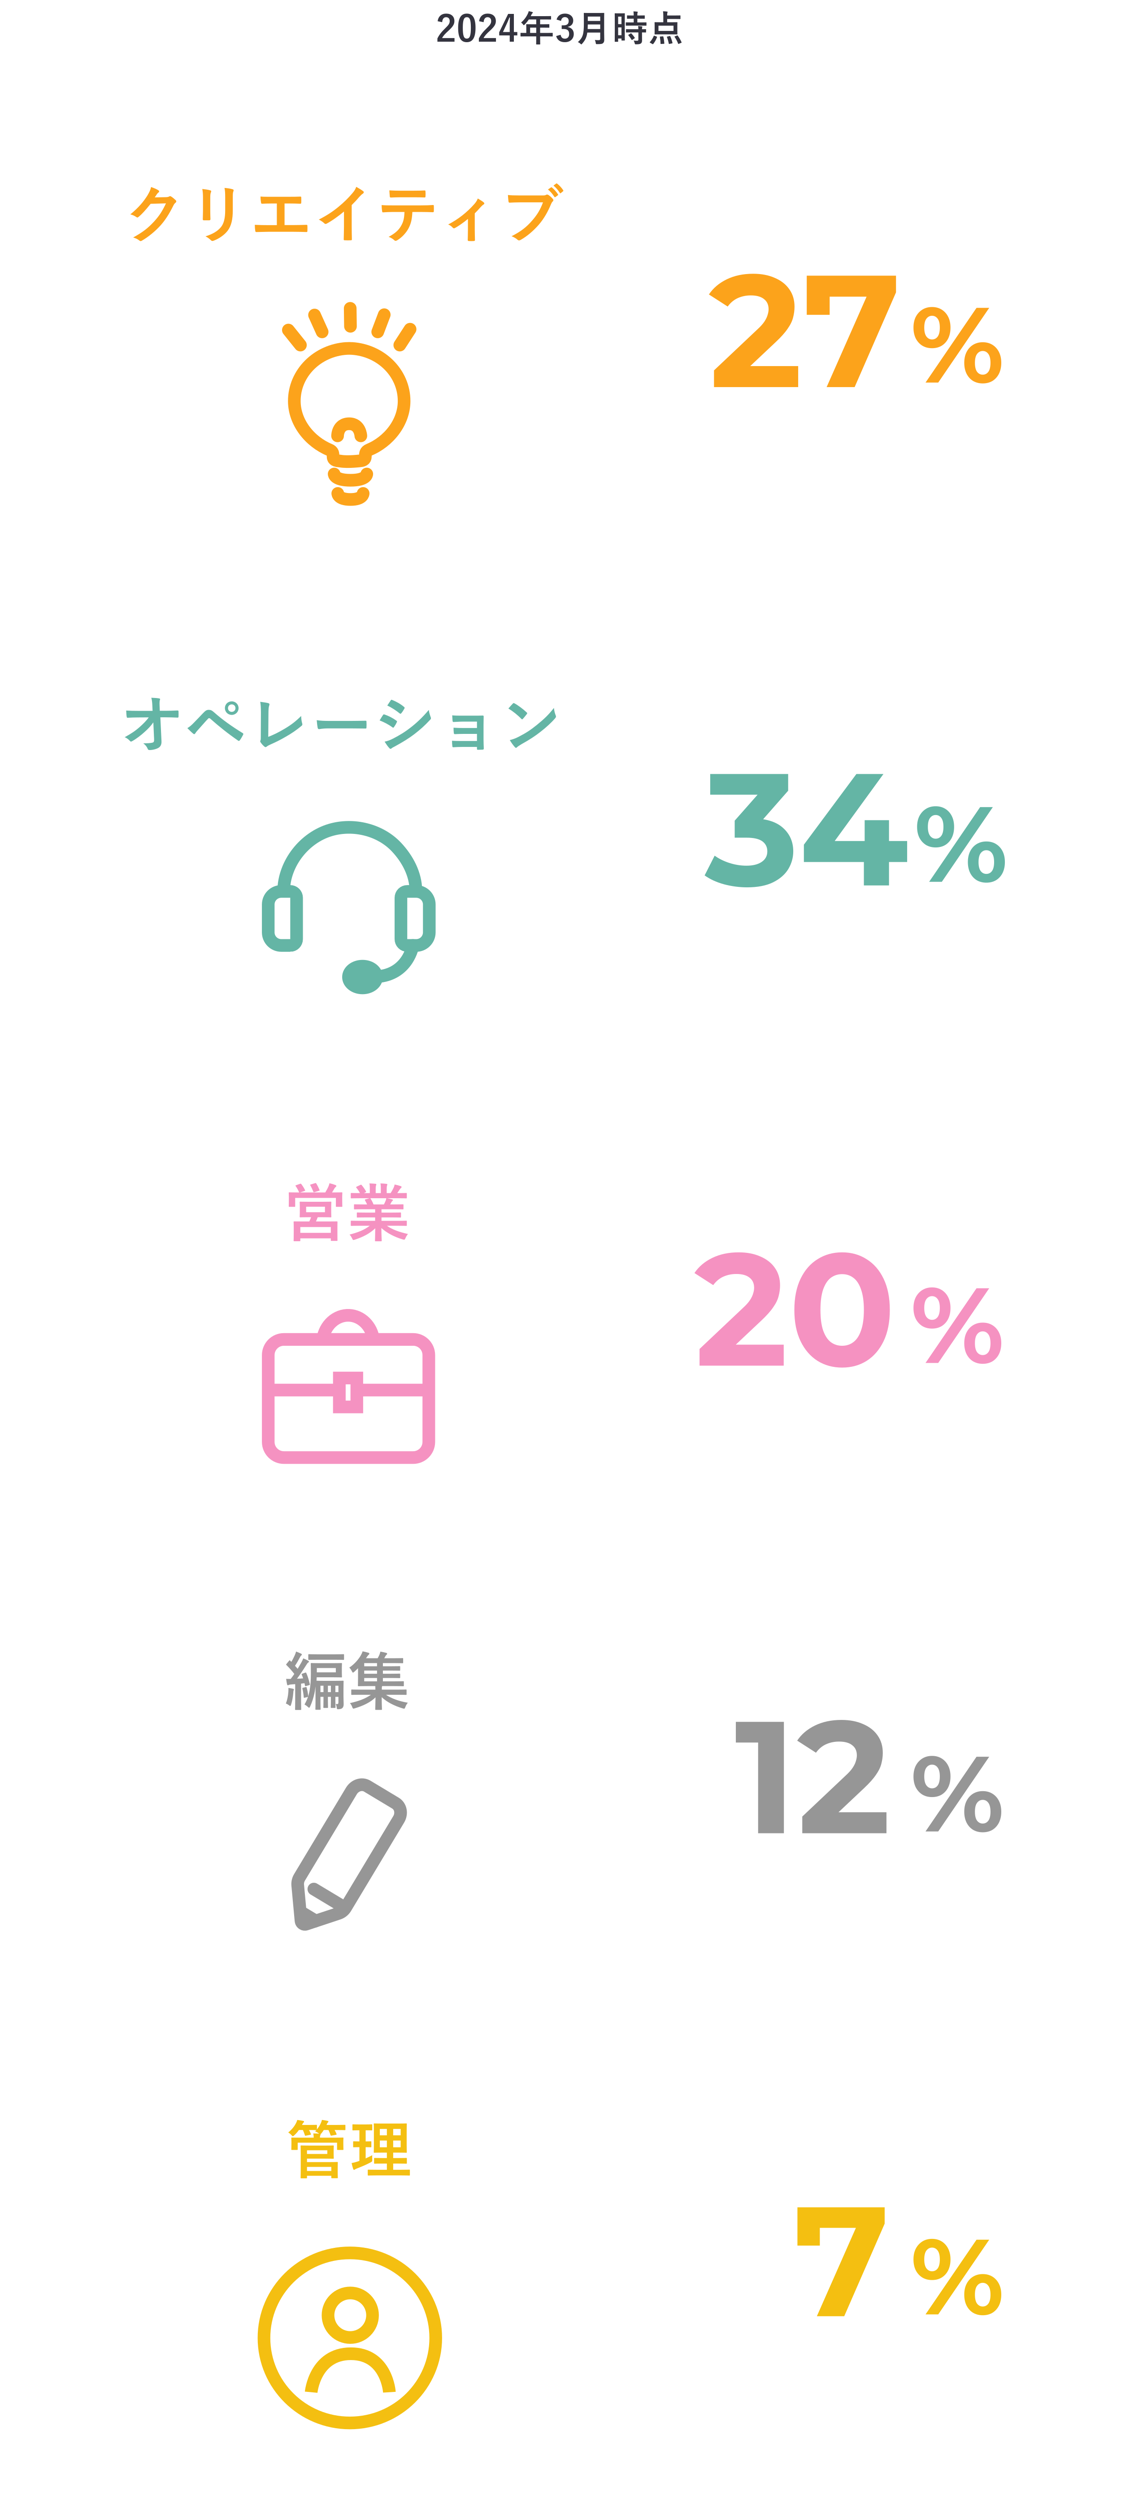 <svg width="620" height="1382" viewBox="0 0 620 1382" fill="none" xmlns="http://www.w3.org/2000/svg">
<mask id="mask0_702_1332" style="mask-type:luminance" maskUnits="userSpaceOnUse" x="0" y="16" width="620" height="1366">
<path d="M620 16.5H0V1381.5H620V16.5Z" fill="white"/>
</mask>
<g mask="url(#mask0_702_1332)">
<path d="M394.904 214V204.76L418.664 182.32C420.541 180.619 421.92 179.093 422.8 177.744C423.68 176.395 424.267 175.163 424.56 174.048C424.912 172.933 425.088 171.907 425.088 170.968C425.088 168.504 424.237 166.627 422.536 165.336C420.893 163.987 418.459 163.312 415.232 163.312C412.651 163.312 410.245 163.811 408.016 164.808C405.845 165.805 403.997 167.36 402.472 169.472L392.088 162.784C394.435 159.264 397.72 156.477 401.944 154.424C406.168 152.371 411.037 151.344 416.552 151.344C421.128 151.344 425.117 152.107 428.52 153.632C431.981 155.099 434.651 157.181 436.528 159.88C438.464 162.579 439.432 165.805 439.432 169.56C439.432 171.555 439.168 173.549 438.64 175.544C438.171 177.48 437.173 179.533 435.648 181.704C434.181 183.875 432.011 186.309 429.136 189.008L409.424 207.576L406.696 202.384H441.456V214H394.904ZM457.194 214L482.01 157.856L485.706 164.016H452.53L458.866 157.328V174.048H446.194V152.4H495.562V161.64L472.682 214H457.194Z" fill="#FCA31B"/>
<path d="M511.89 211.501L540.092 170.201H547.113L518.911 211.501H511.89ZM515.489 192.503C513.483 192.503 511.713 192.051 510.179 191.146C508.645 190.202 507.426 188.884 506.521 187.193C505.656 185.462 505.223 183.437 505.223 181.116C505.223 178.795 505.656 176.789 506.521 175.098C507.426 173.407 508.645 172.089 510.179 171.145C511.713 170.201 513.483 169.729 515.489 169.729C517.495 169.729 519.265 170.201 520.799 171.145C522.333 172.089 523.533 173.407 524.398 175.098C525.263 176.789 525.696 178.795 525.696 181.116C525.696 183.437 525.263 185.462 524.398 187.193C523.533 188.884 522.333 190.202 520.799 191.146C519.265 192.051 517.495 192.503 515.489 192.503ZM515.489 187.665C516.787 187.665 517.829 187.134 518.616 186.072C519.403 184.971 519.796 183.319 519.796 181.116C519.796 178.913 519.403 177.281 518.616 176.219C517.829 175.118 516.787 174.567 515.489 174.567C514.23 174.567 513.188 175.118 512.362 176.219C511.575 177.281 511.182 178.913 511.182 181.116C511.182 183.279 511.575 184.912 512.362 186.013C513.188 187.114 514.23 187.665 515.489 187.665ZM543.514 211.973C541.547 211.973 539.777 211.521 538.204 210.616C536.67 209.672 535.47 208.354 534.605 206.663C533.74 204.932 533.307 202.907 533.307 200.586C533.307 198.265 533.74 196.259 534.605 194.568C535.47 192.877 536.67 191.559 538.204 190.615C539.777 189.671 541.547 189.199 543.514 189.199C545.559 189.199 547.349 189.671 548.883 190.615C550.417 191.559 551.617 192.877 552.482 194.568C553.347 196.259 553.78 198.265 553.78 200.586C553.78 202.907 553.347 204.932 552.482 206.663C551.617 208.354 550.417 209.672 548.883 210.616C547.349 211.521 545.559 211.973 543.514 211.973ZM543.514 207.135C544.812 207.135 545.854 206.604 546.641 205.542C547.428 204.441 547.821 202.789 547.821 200.586C547.821 198.423 547.428 196.79 546.641 195.689C545.854 194.588 544.812 194.037 543.514 194.037C542.255 194.037 541.213 194.588 540.387 195.689C539.6 196.751 539.207 198.383 539.207 200.586C539.207 202.789 539.6 204.441 540.387 205.542C541.213 206.604 542.255 207.135 543.514 207.135Z" fill="#FCA31B"/>
<path d="M85.595 109.135L91.895 108.995C92.805 108.96 93.26 108.82 93.645 108.575C93.785 108.47 93.925 108.435 94.1 108.435C94.275 108.435 94.45 108.505 94.66 108.645C95.535 109.205 96.34 109.87 97.04 110.535C97.355 110.815 97.495 111.095 97.495 111.34C97.495 111.62 97.32 111.865 97.075 112.075C96.585 112.46 96.235 112.95 95.92 113.58C93.575 118.34 91.335 121.735 88.99 124.395C85.98 127.79 81.815 131.185 78.35 133.11C78.14 133.25 77.965 133.285 77.79 133.285C77.51 133.285 77.265 133.145 76.985 132.9C76.11 132.2 75.025 131.675 73.66 131.29C79.12 128.28 81.885 126.075 85.315 122.365C88.08 119.285 89.69 116.905 91.79 112.425L83.32 112.67C80.45 116.205 78.7 118.2 76.705 119.845C76.46 120.09 76.215 120.23 75.97 120.23C75.795 120.23 75.62 120.16 75.445 120.02C74.57 119.39 73.275 118.76 72.085 118.515C76.635 114.805 79.33 111.55 81.5 108.12C82.655 106.16 83.18 105.075 83.565 103.395C85.56 104.095 86.89 104.69 87.66 105.25C87.905 105.425 88.01 105.635 88.01 105.845C88.01 106.055 87.905 106.265 87.625 106.44C87.275 106.65 87.03 107.035 86.75 107.385C86.365 107.98 86.015 108.505 85.595 109.135ZM112.265 116.45V109.59C112.265 107.175 112.16 105.845 111.88 104.48C113.35 104.655 115.205 104.865 116.22 105.215C116.64 105.32 116.815 105.53 116.815 105.775C116.815 105.95 116.745 106.125 116.675 106.3C116.36 106.965 116.29 107.84 116.29 109.625V116.695C116.29 118.515 116.36 119.88 116.395 121.105C116.395 121.63 116.185 121.805 115.625 121.805H112.825C112.335 121.805 112.125 121.63 112.16 121.21C112.16 119.985 112.265 117.955 112.265 116.45ZM128.75 109.625V116.135C128.75 121.315 127.98 124.78 125.915 127.545C124.2 129.82 121.155 131.955 118.215 133.04C117.935 133.145 117.69 133.215 117.48 133.215C117.2 133.215 116.955 133.11 116.64 132.795C115.8 131.955 114.89 131.29 113.665 130.66C117.41 129.505 120.35 127.86 122.205 125.55C123.815 123.555 124.55 120.65 124.55 116.205V109.59C124.55 106.58 124.48 105.46 124.165 103.885C125.845 104.025 127.525 104.27 128.715 104.655C129.065 104.76 129.205 104.97 129.205 105.25C129.205 105.425 129.17 105.635 129.065 105.81C128.75 106.545 128.75 107.455 128.75 109.625ZM157.38 112.495V124.43H162.385C164.73 124.43 167.075 124.36 169.455 124.29C169.84 124.255 170.015 124.43 170.015 124.85C170.05 125.76 170.05 126.74 170.015 127.65C170.015 128.105 169.91 128.28 169.49 128.28C167.81 128.21 164.695 128.14 162.42 128.14H148.35C146.915 128.14 144.64 128.245 141.91 128.28C141.35 128.315 141.28 128.175 141.175 127.58C141.035 126.81 140.93 125.55 140.93 124.29C143.45 124.43 146.11 124.465 148.35 124.465H153.11V112.495H150.38C147.86 112.495 146.39 112.565 144.955 112.635C144.535 112.67 144.465 112.425 144.36 111.9C144.22 111.2 144.08 109.835 144.08 108.645C145.83 108.82 147.23 108.785 150.135 108.785H160.04C162.175 108.785 164.1 108.785 166.165 108.68C166.515 108.645 166.62 108.855 166.62 109.24C166.655 110.115 166.655 111.095 166.62 111.97C166.585 112.425 166.515 112.635 166.13 112.635C163.785 112.53 162.07 112.495 160.11 112.495H157.38ZM194.515 113.37V124.955C194.515 127.37 194.55 129.435 194.62 132.235C194.655 132.69 194.48 132.83 194.095 132.83C192.975 132.9 191.715 132.9 190.595 132.83C190.21 132.83 190.07 132.69 190.105 132.27C190.14 129.75 190.245 127.475 190.245 125.095V116.94C187.165 119.53 183.42 122.19 180.62 123.66C180.445 123.765 180.27 123.8 180.095 123.8C179.815 123.8 179.605 123.695 179.36 123.45C178.555 122.645 177.4 121.945 176.35 121.385C181.18 118.9 184.155 116.87 187.375 114.21C190.14 111.935 192.66 109.485 194.83 106.895C196.02 105.495 196.475 104.795 197.035 103.29C198.61 104.165 200.15 105.11 200.92 105.74C201.13 105.88 201.2 106.09 201.2 106.265C201.2 106.545 200.99 106.86 200.71 107.035C200.115 107.42 199.555 107.945 198.61 108.96C197.245 110.605 195.95 111.97 194.515 113.37ZM232.77 117.185H228.08C227.87 121.105 227.38 123.45 226.015 126.11C224.615 128.84 222.095 131.395 219.855 132.725C219.47 132.97 219.12 133.145 218.805 133.145C218.56 133.145 218.315 133.04 218.07 132.795C217.37 132.095 216.18 131.395 214.955 130.94C218.385 129.085 220.45 127.37 221.92 124.71C223.215 122.4 223.565 120.51 223.705 117.185H217.055C215.305 117.185 213.59 117.29 211.805 117.395C211.49 117.43 211.385 117.185 211.35 116.73C211.175 115.75 211.07 114.42 211.07 113.37C213.03 113.545 214.99 113.545 217.02 113.545H232.735C235.465 113.545 237.495 113.475 239.56 113.335C239.91 113.335 239.945 113.545 239.945 114.035C239.98 114.49 239.98 116.275 239.945 116.73C239.945 117.185 239.735 117.325 239.42 117.325C237.6 117.255 235.185 117.185 232.77 117.185ZM228.99 109.065H221.15C219.54 109.065 218.14 109.135 216.18 109.205C215.725 109.205 215.62 109.03 215.585 108.61C215.48 107.77 215.445 106.51 215.34 105.25C217.79 105.39 219.575 105.425 221.15 105.425H228.99C230.95 105.425 233.155 105.39 234.905 105.285C235.255 105.285 235.325 105.495 235.325 105.95C235.395 106.79 235.395 107.665 235.325 108.505C235.325 108.995 235.255 109.17 234.87 109.17C232.98 109.1 230.915 109.065 228.99 109.065ZM262.58 117.955V126.915C262.58 128.595 262.65 130.835 262.685 132.62C262.72 133.04 262.51 133.215 262.09 133.25C261.18 133.32 260.165 133.32 259.255 133.25C258.87 133.215 258.66 133.04 258.695 132.62C258.73 130.625 258.8 128.875 258.8 127.02V121.035C256.42 123.03 253.34 125.165 251.555 126.075C251.415 126.18 251.24 126.215 251.1 126.215C250.855 126.215 250.575 126.075 250.4 125.865C249.77 125.13 248.825 124.43 247.88 124.115C253.375 121.245 258.135 117.57 262.405 112.74C263.21 111.795 263.805 110.92 264.26 109.73C265.45 110.43 266.92 111.34 267.48 111.83C267.725 112.04 267.865 112.285 267.865 112.46C267.865 112.705 267.69 112.95 267.34 113.125C266.885 113.37 266.08 114.21 265.765 114.56C264.855 115.61 263.805 116.765 262.58 117.955ZM300.31 111.865H287.675C285.4 111.865 283.405 111.97 281.9 112.04C281.445 112.075 281.305 111.83 281.235 111.34C281.13 110.64 280.99 108.82 280.92 107.805C282.495 107.98 284.35 108.05 287.64 108.05H300.135C301.185 108.05 301.57 107.98 302.06 107.7C302.235 107.595 302.41 107.56 302.585 107.56C302.795 107.56 303.005 107.63 303.25 107.735C304.195 108.33 305.14 109.205 305.805 110.045C305.98 110.255 306.05 110.43 306.05 110.64C306.05 110.955 305.875 111.235 305.56 111.515C305.245 111.83 305.07 112.18 304.755 112.88C303.04 117.01 300.905 120.86 297.965 124.255C294.955 127.685 291.56 130.59 288.025 132.585C287.71 132.795 287.395 132.9 287.08 132.9C286.8 132.9 286.485 132.795 286.205 132.515C285.4 131.745 284.245 131.115 282.95 130.59C288.06 128 291.175 125.585 294.395 121.84C297.125 118.725 298.91 115.75 300.31 111.865ZM303.075 104.76L304.755 103.605C304.93 103.465 305.07 103.5 305.28 103.675C306.365 104.515 307.625 105.915 308.605 107.42C308.745 107.63 308.745 107.805 308.5 107.98L307.205 108.925C306.96 109.1 306.785 109.065 306.61 108.82C305.56 107.21 304.44 105.88 303.075 104.76ZM306.12 102.59L307.625 101.47C307.835 101.33 307.94 101.365 308.15 101.54C309.445 102.52 310.705 103.92 311.475 105.145C311.615 105.355 311.65 105.53 311.37 105.775L310.215 106.72C310.11 106.825 310.005 106.86 309.935 106.86C309.795 106.86 309.69 106.755 309.62 106.615C308.675 105.11 307.555 103.78 306.12 102.59Z" fill="#FCA31B"/>
<path d="M194.556 192.634C194.309 192.591 191.956 192.591 191.71 192.634C175.553 193.644 162.779 206.268 162.779 221.703C162.779 233.603 171.369 244.191 182.251 248.717C186.087 250.317 182.251 253.817 186.326 254.673C186.347 254.673 187.134 254.819 188.226 254.908C192.462 255.666 199.905 254.683 199.953 254.673C204.028 253.822 200.193 250.31 204.028 248.717C214.908 244.189 223.498 233.606 223.498 221.706C223.497 206.265 210.713 193.639 194.556 192.634Z" stroke="#FCA31B" stroke-width="7" stroke-miterlimit="10"/>
<path d="M184.815 262.063C184.815 262.063 184.815 265.508 193.836 265.508C202.857 265.508 202.857 262.063 202.857 262.063" stroke="#FCA31B" stroke-width="7" stroke-linecap="round" stroke-linejoin="round"/>
<path d="M186.816 272.798C186.816 272.798 186.816 276.134 193.835 276.134C200.854 276.134 200.853 272.798 200.853 272.798" stroke="#FCA31B" stroke-width="7" stroke-linecap="round" stroke-linejoin="round"/>
<path d="M159.493 182.467L166.152 190.769" stroke="#FCA31B" stroke-width="7" stroke-miterlimit="10" stroke-linecap="round"/>
<path d="M173.965 174.16L178.166 183.47" stroke="#FCA31B" stroke-width="7" stroke-miterlimit="10" stroke-linecap="round"/>
<path d="M208.917 183.469L212.511 173.992" stroke="#FCA31B" stroke-width="7" stroke-miterlimit="10" stroke-linecap="round"/>
<path d="M221.116 190.769L226.8 181.999" stroke="#FCA31B" stroke-width="7" stroke-miterlimit="10" stroke-linecap="round"/>
<path d="M193.691 170.465L193.831 180.384" stroke="#FCA31B" stroke-width="7" stroke-miterlimit="10" stroke-linecap="round"/>
<path d="M186.708 240.953C186.708 240.953 186.708 234.275 193.138 234.275C199.23 234.275 199.569 240.953 199.569 240.953" stroke="#FCA31B" stroke-width="7" stroke-miterlimit="10" stroke-linecap="round"/>
<path d="M413.212 490.557C408.929 490.557 404.676 490 400.452 488.885C396.228 487.712 392.649 486.069 389.716 483.957L395.26 473.045C397.607 474.746 400.335 476.096 403.444 477.093C406.553 478.09 409.692 478.589 412.86 478.589C416.439 478.589 419.255 477.885 421.308 476.477C423.361 475.069 424.388 473.133 424.388 470.669C424.388 468.322 423.479 466.474 421.66 465.125C419.841 463.776 416.908 463.101 412.86 463.101H406.348V453.685L423.508 434.237L425.092 439.341H392.796V427.901H435.916V437.141L418.844 456.589L411.628 452.453H415.764C423.332 452.453 429.052 454.154 432.924 457.557C436.796 460.96 438.732 465.33 438.732 470.669C438.732 474.13 437.823 477.386 436.004 480.437C434.185 483.429 431.399 485.864 427.644 487.741C423.889 489.618 419.079 490.557 413.212 490.557ZM444.61 476.565V466.973L473.65 427.901H488.61L460.186 466.973L453.234 464.949H501.722V476.565H444.61ZM477.786 489.501V476.565L478.226 464.949V453.421H491.69V489.501H477.786Z" fill="#64B5A5"/>
<path d="M513.89 487.501L542.092 446.201H549.113L520.911 487.501H513.89ZM517.489 468.503C515.483 468.503 513.713 468.051 512.179 467.146C510.645 466.202 509.426 464.884 508.521 463.193C507.656 461.462 507.223 459.437 507.223 457.116C507.223 454.795 507.656 452.789 508.521 451.098C509.426 449.407 510.645 448.089 512.179 447.145C513.713 446.201 515.483 445.729 517.489 445.729C519.495 445.729 521.265 446.201 522.799 447.145C524.333 448.089 525.533 449.407 526.398 451.098C527.263 452.789 527.696 454.795 527.696 457.116C527.696 459.437 527.263 461.462 526.398 463.193C525.533 464.884 524.333 466.202 522.799 467.146C521.265 468.051 519.495 468.503 517.489 468.503ZM517.489 463.665C518.787 463.665 519.829 463.134 520.616 462.072C521.403 460.971 521.796 459.319 521.796 457.116C521.796 454.913 521.403 453.281 520.616 452.219C519.829 451.118 518.787 450.567 517.489 450.567C516.23 450.567 515.188 451.118 514.362 452.219C513.575 453.281 513.182 454.913 513.182 457.116C513.182 459.279 513.575 460.912 514.362 462.013C515.188 463.114 516.23 463.665 517.489 463.665ZM545.514 487.973C543.547 487.973 541.777 487.521 540.204 486.616C538.67 485.672 537.47 484.354 536.605 482.663C535.74 480.932 535.307 478.907 535.307 476.586C535.307 474.265 535.74 472.259 536.605 470.568C537.47 468.877 538.67 467.559 540.204 466.615C541.777 465.671 543.547 465.199 545.514 465.199C547.559 465.199 549.349 465.671 550.883 466.615C552.417 467.559 553.617 468.877 554.482 470.568C555.347 472.259 555.78 474.265 555.78 476.586C555.78 478.907 555.347 480.932 554.482 482.663C553.617 484.354 552.417 485.672 550.883 486.616C549.349 487.521 547.559 487.973 545.514 487.973ZM545.514 483.135C546.812 483.135 547.854 482.604 548.641 481.542C549.428 480.441 549.821 478.789 549.821 476.586C549.821 474.423 549.428 472.79 548.641 471.689C547.854 470.588 546.812 470.037 545.514 470.037C544.255 470.037 543.213 470.588 542.387 471.689C541.6 472.751 541.207 474.383 541.207 476.586C541.207 478.789 541.6 480.441 542.387 481.542C543.213 482.604 544.255 483.135 545.514 483.135Z" fill="#64B5A5"/>
<path d="M85.225 408.53L84.805 399.36C83.44 401.32 82.005 402.86 79.87 404.75C78.085 406.395 75.39 408.46 73.255 409.65C72.94 409.86 72.695 409.965 72.45 409.965C72.24 409.965 72.03 409.86 71.855 409.615C71.155 408.775 69.965 407.935 68.985 407.55C72.555 405.59 74.76 404.12 77.14 402.02C79.205 400.2 80.885 398.52 82.285 396.595L76.16 396.63C74.34 396.63 72.38 396.7 70.56 396.805C70.245 396.84 70.105 396.595 70.07 396.21C69.93 395.545 69.86 394.11 69.79 392.815C71.89 392.955 73.955 392.99 76.055 392.99H84.385L84.245 389.875C84.175 388.125 84 386.865 83.685 385.745C85.575 385.815 87.01 385.92 88.095 386.13C88.445 386.2 88.55 386.34 88.55 386.55C88.55 386.69 88.48 386.865 88.41 387.075C88.305 387.495 88.165 388.055 88.27 390.295L88.375 392.955H91.42C93.87 392.955 95.62 392.885 98.21 392.78C98.56 392.78 98.735 392.955 98.735 393.2C98.77 394.18 98.77 395.265 98.735 396.245C98.735 396.525 98.595 396.735 98.245 396.735C95.69 396.63 93.695 396.56 91.525 396.56H88.69L89.32 409.72C89.425 411.575 88.795 412.73 87.64 413.43C86.45 414.13 84.42 414.655 82.81 414.655C82.145 414.655 81.9 414.515 81.725 414.06C81.165 412.765 80.57 411.96 79.275 410.945C81.9 410.91 83.02 410.84 84.21 410.595C85.015 410.42 85.295 410.07 85.225 408.53ZM103.635 402.545C105.035 401.67 105.875 400.97 107.205 399.57C108.92 397.82 110.635 396.035 112.28 394.285C113.68 392.815 114.345 392.43 115.43 392.43C116.515 392.43 117.18 392.71 118.475 393.865C122.92 397.82 128.275 401.635 134.155 405.24C134.61 405.45 134.68 405.8 134.47 406.185C133.84 407.445 133.245 408.425 132.65 409.23C132.475 409.475 132.3 409.615 132.125 409.615C131.985 409.615 131.88 409.58 131.74 409.475C126.175 405.625 121.275 401.74 116.235 397.26C116.025 397.085 115.85 397.015 115.675 397.015C115.43 397.015 115.29 397.12 115.115 397.295C113.4 399.08 111.825 400.97 109.41 403.63C108.465 404.68 108.185 405.135 108.01 405.415C107.835 405.695 107.625 405.87 107.38 405.87C107.24 405.87 107.065 405.8 106.89 405.625C105.945 404.855 104.895 403.84 103.635 402.545ZM128.17 387.74C130.27 387.74 131.95 389.385 131.95 391.485C131.95 393.585 130.27 395.23 128.17 395.23C126.07 395.23 124.39 393.585 124.39 391.485C124.39 389.315 126.07 387.74 128.17 387.74ZM128.17 389.42C126.98 389.42 126.105 390.295 126.105 391.485C126.105 392.675 126.98 393.55 128.17 393.55C129.36 393.55 130.235 392.675 130.235 391.485C130.235 390.295 129.36 389.42 128.17 389.42ZM148.47 394.495L148.365 407.375C151.06 406.325 153.685 405.1 157.29 402.965C161.315 400.585 163.73 398.625 166.565 395.825C166.6 397.435 166.81 398.835 167.125 399.885C167.335 400.55 167.23 400.9 166.775 401.285C163.905 403.7 161 405.625 158.025 407.305C155.365 408.88 152.635 410.245 149.45 411.645C148.575 412.03 147.945 412.38 147.49 412.765C147.28 412.94 147.07 413.045 146.86 413.045C146.65 413.045 146.475 412.94 146.265 412.765C145.46 412.1 144.76 411.33 144.13 410.385C143.99 410.21 143.92 410.035 143.92 409.825C143.92 409.65 143.99 409.44 144.095 409.23C144.235 408.88 144.235 408.215 144.235 407.235L144.305 394.075C144.305 391.205 144.2 389.49 143.92 387.985C145.88 388.23 147.665 388.51 148.47 388.755C148.82 388.86 149.03 389.07 149.03 389.42C149.03 389.595 148.96 389.84 148.855 390.155C148.61 390.855 148.47 392.01 148.47 394.495ZM194.25 402.685H181.65C178.185 402.685 176.855 403.105 176.505 403.105C176.085 403.105 175.805 402.895 175.7 402.37C175.525 401.565 175.315 399.92 175.175 398.135C177.45 398.485 179.2 398.555 182.735 398.555H194.005C196.665 398.555 199.36 398.485 202.055 398.45C202.58 398.415 202.685 398.52 202.685 398.94C202.755 399.99 202.755 401.18 202.685 402.23C202.685 402.65 202.545 402.79 202.055 402.755C199.43 402.72 196.84 402.685 194.25 402.685ZM209.965 398.275C210.84 396.875 211.4 395.86 211.82 395.3C211.995 395.055 212.17 394.88 212.485 394.95C215.11 395.825 217.21 396.945 219.205 398.38C219.45 398.555 219.59 398.695 219.59 398.905C219.59 399.01 219.52 399.15 219.45 399.29C219.065 400.235 218.47 401.145 217.91 401.95C217.735 402.16 217.595 402.3 217.455 402.3C217.315 402.3 217.21 402.23 217.035 402.09C214.795 400.445 212.52 399.29 209.965 398.275ZM214.2 390.05C214.795 389.14 215.46 388.16 216.055 387.25C216.3 386.83 216.51 386.76 216.93 386.97C219.17 387.88 221.585 389.175 223.51 390.855C223.72 390.995 223.79 391.17 223.79 391.31C223.79 391.45 223.755 391.59 223.65 391.765C223.16 392.64 222.46 393.76 221.865 394.39C221.76 394.565 221.62 394.6 221.515 394.6C221.34 394.6 221.165 394.495 220.99 394.355C219.17 392.85 216.44 391.065 214.2 390.05ZM212.73 410C214.2 409.72 215.425 409.335 217.49 408.285C220.815 406.535 223.685 404.89 227.08 402.23C229.88 400.095 233.625 396.735 237.16 392.465C237.37 394.005 237.65 394.88 238.175 396.385C238.28 396.63 238.35 396.84 238.35 397.05C238.35 397.33 238.245 397.575 237.965 397.855C234.71 401.355 232.505 403.28 229.075 405.94C226.03 408.25 222.775 410.245 218.61 412.52C217.77 412.975 216.93 413.36 216.58 413.71C216.37 413.92 216.195 413.99 216.02 413.99C215.775 413.99 215.53 413.85 215.32 413.57C214.585 412.835 213.64 411.47 212.73 410ZM263.795 402.475V398.94H255.71C254.065 398.94 252.385 399.115 250.81 399.15C250.495 399.185 250.32 398.905 250.285 398.345C250.215 397.47 250.18 396.805 250.11 395.475C252.105 395.65 253.19 395.65 255.71 395.65H261.8C263.515 395.65 265.44 395.65 266.98 395.58C267.4 395.58 267.54 395.79 267.505 396.14C267.505 397.715 267.435 399.185 267.435 400.725V408.81C267.435 410.385 267.505 411.995 267.575 413.78C267.575 414.305 267.4 414.41 266.805 414.445C266.245 414.48 265.125 414.515 264.425 414.515C263.865 414.515 263.795 414.41 263.795 413.99V412.94H255.5C253.855 412.94 252.28 413.01 250.67 413.115C250.32 413.115 250.215 412.94 250.18 412.415C250.075 411.715 250.005 410.7 250.005 409.51C251.895 409.65 253.61 409.65 255.64 409.65H263.795V405.73H256.375C254.8 405.73 253.085 405.8 251.58 405.87C251.16 405.87 251.02 405.66 250.985 405.1C250.88 404.4 250.845 403.49 250.845 402.3C252.735 402.44 254.03 402.475 256.305 402.475H263.795ZM281.19 391.695C281.96 390.75 282.975 389.665 283.64 388.965C283.78 388.79 283.955 388.685 284.13 388.685C284.27 388.685 284.41 388.755 284.585 388.86C286.37 389.805 289.275 391.94 291.27 393.83C291.48 394.04 291.585 394.18 291.585 394.32C291.585 394.46 291.515 394.6 291.375 394.775C290.85 395.475 289.695 396.875 289.205 397.4C289.03 397.575 288.925 397.68 288.785 397.68C288.645 397.68 288.505 397.575 288.33 397.4C286.23 395.23 283.71 393.235 281.19 391.695ZM281.96 409.16C283.745 408.67 284.83 408.355 286.685 407.41C290.955 405.205 293.23 403.735 296.765 400.9C301.035 397.435 303.38 395.195 306.355 391.38C306.565 393.13 306.88 394.32 307.335 395.475C307.44 395.72 307.51 395.93 307.51 396.14C307.51 396.455 307.335 396.735 306.95 397.19C305.095 399.36 302.085 402.16 298.9 404.61C295.995 406.885 293.055 408.845 288.33 411.47C286.755 412.415 286.3 412.765 285.985 413.08C285.775 413.29 285.565 413.43 285.355 413.43C285.18 413.43 284.97 413.29 284.76 413.045C283.885 412.065 282.8 410.63 281.96 409.16Z" fill="#64B5A5"/>
<path d="M156.903 492.335C157.151 477.235 168.423 463.018 182.815 458.822C195.404 455.151 210.192 458.642 219.27 468.294C225.358 474.765 229.902 483.187 230.004 492.238" stroke="#64B5A5" stroke-width="7" stroke-miterlimit="10" stroke-linecap="round"/>
<path d="M225.235 492.818H230.211C232.125 492.818 233.96 493.579 235.313 494.932C236.666 496.285 237.427 498.12 237.427 500.034V515.469C237.427 517.383 236.667 519.218 235.313 520.571C233.96 521.925 232.125 522.685 230.211 522.685H225.235C224.777 522.685 224.323 522.595 223.899 522.42C223.476 522.244 223.091 521.987 222.767 521.663C222.443 521.339 222.186 520.954 222.01 520.531C221.835 520.107 221.745 519.653 221.745 519.195V496.308C221.745 495.85 221.835 495.396 222.01 494.972C222.186 494.549 222.443 494.164 222.767 493.84C223.091 493.516 223.476 493.259 223.899 493.083C224.323 492.908 224.777 492.818 225.235 492.818Z" stroke="#64B5A5" stroke-width="7" stroke-miterlimit="10" stroke-linecap="round"/>
<path d="M160.546 522.685H155.57C153.656 522.685 151.821 521.925 150.467 520.571C149.114 519.218 148.354 517.383 148.354 515.469V500.034C148.354 498.12 149.114 496.285 150.467 494.932C151.821 493.578 153.656 492.818 155.57 492.818H160.546C161.472 492.818 162.359 493.186 163.014 493.84C163.668 494.495 164.036 495.382 164.036 496.308V519.196C164.036 520.122 163.668 521.009 163.014 521.664C162.359 522.318 161.472 522.686 160.546 522.686V522.685Z" stroke="#64B5A5" stroke-width="7" stroke-miterlimit="10" stroke-linecap="round"/>
<path d="M228.361 522.686C228.361 522.686 225.766 538.928 208.221 539.96" stroke="#64B5A5" stroke-width="7" stroke-miterlimit="10" stroke-linecap="round"/>
<path d="M200.502 546.153C204.789 546.153 208.265 543.465 208.265 540.15C208.265 536.835 204.789 534.147 200.502 534.147C196.215 534.147 192.739 536.835 192.739 540.15C192.739 543.465 196.215 546.153 200.502 546.153Z" fill="#64B5A5" stroke="#64B5A5" stroke-width="7" stroke-miterlimit="10" stroke-linecap="round"/>
<path d="M386.904 755V745.76L410.664 723.32C412.541 721.619 413.92 720.093 414.8 718.744C415.68 717.395 416.267 716.163 416.56 715.048C416.912 713.933 417.088 712.907 417.088 711.968C417.088 709.504 416.237 707.627 414.536 706.336C412.893 704.987 410.459 704.312 407.232 704.312C404.651 704.312 402.245 704.811 400.016 705.808C397.845 706.805 395.997 708.36 394.472 710.472L384.088 703.784C386.435 700.264 389.72 697.477 393.944 695.424C398.168 693.371 403.037 692.344 408.552 692.344C413.128 692.344 417.117 693.107 420.52 694.632C423.981 696.099 426.651 698.181 428.528 700.88C430.464 703.579 431.432 706.805 431.432 710.56C431.432 712.555 431.168 714.549 430.64 716.544C430.171 718.48 429.173 720.533 427.648 722.704C426.181 724.875 424.011 727.309 421.136 730.008L401.424 748.576L398.696 743.384H433.456V755H386.904ZM465.738 756.056C460.693 756.056 456.176 754.824 452.186 752.36C448.197 749.837 445.058 746.2 442.77 741.448C440.482 736.696 439.338 730.947 439.338 724.2C439.338 717.453 440.482 711.704 442.77 706.952C445.058 702.2 448.197 698.592 452.186 696.128C456.176 693.605 460.693 692.344 465.738 692.344C470.842 692.344 475.36 693.605 479.29 696.128C483.28 698.592 486.418 702.2 488.706 706.952C490.994 711.704 492.138 717.453 492.138 724.2C492.138 730.947 490.994 736.696 488.706 741.448C486.418 746.2 483.28 749.837 479.29 752.36C475.36 754.824 470.842 756.056 465.738 756.056ZM465.738 744C468.144 744 470.226 743.325 471.986 741.976C473.805 740.627 475.213 738.485 476.21 735.552C477.266 732.619 477.794 728.835 477.794 724.2C477.794 719.565 477.266 715.781 476.21 712.848C475.213 709.915 473.805 707.773 471.986 706.424C470.226 705.075 468.144 704.4 465.738 704.4C463.392 704.4 461.309 705.075 459.49 706.424C457.73 707.773 456.322 709.915 455.266 712.848C454.269 715.781 453.77 719.565 453.77 724.2C453.77 728.835 454.269 732.619 455.266 735.552C456.322 738.485 457.73 740.627 459.49 741.976C461.309 743.325 463.392 744 465.738 744Z" fill="#F592C1"/>
<path d="M511.89 753.5L540.092 712.2H547.113L518.911 753.5H511.89ZM515.489 734.502C513.483 734.502 511.713 734.05 510.179 733.145C508.645 732.201 507.426 730.883 506.521 729.192C505.656 727.461 505.223 725.436 505.223 723.115C505.223 720.794 505.656 718.788 506.521 717.097C507.426 715.406 508.645 714.088 510.179 713.144C511.713 712.2 513.483 711.728 515.489 711.728C517.495 711.728 519.265 712.2 520.799 713.144C522.333 714.088 523.533 715.406 524.398 717.097C525.263 718.788 525.696 720.794 525.696 723.115C525.696 725.436 525.263 727.461 524.398 729.192C523.533 730.883 522.333 732.201 520.799 733.145C519.265 734.05 517.495 734.502 515.489 734.502ZM515.489 729.664C516.787 729.664 517.829 729.133 518.616 728.071C519.403 726.97 519.796 725.318 519.796 723.115C519.796 720.912 519.403 719.28 518.616 718.218C517.829 717.117 516.787 716.566 515.489 716.566C514.23 716.566 513.188 717.117 512.362 718.218C511.575 719.28 511.182 720.912 511.182 723.115C511.182 725.278 511.575 726.911 512.362 728.012C513.188 729.113 514.23 729.664 515.489 729.664ZM543.514 753.972C541.547 753.972 539.777 753.52 538.204 752.615C536.67 751.671 535.47 750.353 534.605 748.662C533.74 746.931 533.307 744.906 533.307 742.585C533.307 740.264 533.74 738.258 534.605 736.567C535.47 734.876 536.67 733.558 538.204 732.614C539.777 731.67 541.547 731.198 543.514 731.198C545.559 731.198 547.349 731.67 548.883 732.614C550.417 733.558 551.617 734.876 552.482 736.567C553.347 738.258 553.78 740.264 553.78 742.585C553.78 744.906 553.347 746.931 552.482 748.662C551.617 750.353 550.417 751.671 548.883 752.615C547.349 753.52 545.559 753.972 543.514 753.972ZM543.514 749.134C544.812 749.134 545.854 748.603 546.641 747.541C547.428 746.44 547.821 744.788 547.821 742.585C547.821 740.422 547.428 738.789 546.641 737.688C545.854 736.587 544.812 736.036 543.514 736.036C542.255 736.036 541.213 736.587 540.387 737.688C539.6 738.75 539.207 740.382 539.207 742.585C539.207 744.788 539.6 746.44 540.387 747.541C541.213 748.603 542.255 749.134 543.514 749.134Z" fill="#F592C1"/>
<path d="M170.615 664.39H178.385C181.535 664.39 182.655 664.32 182.9 664.32C183.215 664.32 183.25 664.355 183.25 664.74C183.25 664.915 183.18 665.51 183.18 667.12V670.2C183.18 671.81 183.25 672.405 183.25 672.615C183.25 672.965 183.215 673 182.9 673C182.655 673 181.535 672.93 178.385 672.93H175.725C175.41 673.805 175.06 674.575 174.745 675.275H181.395C184.825 675.275 186.05 675.24 186.295 675.24C186.645 675.24 186.645 675.275 186.645 675.625C186.645 675.835 186.61 676.675 186.61 678.32V680.56C186.61 684.69 186.645 685.46 186.645 685.67C186.645 685.985 186.645 686.02 186.295 686.02H183.355C183.005 686.02 182.97 685.985 182.97 685.67V684.62H166.1V685.81C166.1 686.16 166.065 686.195 165.75 686.195H162.775C162.425 686.195 162.39 686.16 162.39 685.81C162.39 685.6 162.46 684.83 162.46 680.63V678.74C162.46 676.675 162.39 675.835 162.39 675.625C162.39 675.275 162.425 675.24 162.775 675.24C163.02 675.24 164.245 675.275 167.675 675.275H171.07C171.42 674.54 171.77 673.735 172.05 672.93H170.615C167.43 672.93 166.31 673 166.1 673C165.785 673 165.75 672.965 165.75 672.615C165.75 672.37 165.82 671.81 165.82 670.2V667.12C165.82 665.51 165.75 664.915 165.75 664.74C165.75 664.355 165.785 664.32 166.1 664.32C166.31 664.32 167.43 664.39 170.615 664.39ZM166.1 678.355V681.575H182.97V678.355H166.1ZM169.32 667.12V670.165H179.715V667.12H169.32ZM163.79 655.22L165.89 654.485C166.345 654.31 166.45 654.38 166.66 654.625C167.5 655.745 168.2 656.865 168.69 657.915C168.865 658.23 168.865 658.265 168.375 658.44L165.925 659.245H179.89C180.59 658.055 181.185 657.04 181.675 655.885C181.85 655.43 182.06 654.87 182.235 654.135C183.425 654.415 184.58 654.765 185.56 655.15C185.875 655.29 186.015 655.395 186.015 655.605C186.015 655.885 185.91 656.025 185.7 656.2C185.455 656.375 185.175 656.655 184.965 657.04C184.475 657.845 184.09 658.545 183.635 659.245H184.335C187.555 659.245 188.71 659.175 188.955 659.175C189.305 659.175 189.34 659.21 189.34 659.56C189.34 659.77 189.27 660.435 189.27 661.415V662.955C189.27 666.035 189.34 666.595 189.34 666.805C189.34 667.155 189.305 667.19 188.955 667.19H186.155C185.805 667.19 185.77 667.155 185.77 666.805V662.255H163.265V666.77C163.265 667.155 163.23 667.19 162.88 667.19H160.08C159.73 667.19 159.695 667.155 159.695 666.77C159.695 666.56 159.765 666 159.765 662.92V661.66C159.765 660.435 159.695 659.805 159.695 659.56C159.695 659.21 159.73 659.175 160.08 659.175C160.325 659.175 161.48 659.245 164.7 659.245H165.505C165.435 659.175 165.4 659.14 165.33 658.965C164.875 657.845 164.21 656.69 163.545 655.745C163.335 655.43 163.37 655.36 163.79 655.22ZM171.945 654.8L174.255 654.1C174.675 653.96 174.78 654.03 174.955 654.345C175.55 655.29 176.215 656.62 176.705 657.845C176.845 658.125 176.81 658.195 176.32 658.335L173.975 659.035C173.45 659.175 173.415 659.14 173.275 658.755C172.785 657.6 172.26 656.41 171.63 655.325C171.42 654.975 171.525 654.94 171.945 654.8ZM204.495 677.655H198.825C195.675 677.655 194.625 677.725 194.415 677.725C194.03 677.725 193.995 677.69 193.995 677.34V675.275C193.995 674.89 194.03 674.855 194.415 674.855C194.625 674.855 195.675 674.925 198.825 674.925H207.47V673.035H202.535C199.14 673.035 197.915 673.105 197.705 673.105C197.355 673.105 197.355 673.07 197.355 672.72V670.725C197.355 670.34 197.355 670.305 197.705 670.305C197.915 670.305 199.14 670.375 202.535 670.375H207.47V668.52H200.89C197.53 668.52 196.41 668.59 196.2 668.59C195.815 668.59 195.78 668.555 195.78 668.24V666.175C195.78 665.825 195.815 665.79 196.2 665.79C196.41 665.79 197.53 665.86 200.89 665.86H203.025C202.64 665.02 202.29 664.32 201.905 663.655C201.73 663.34 201.695 663.2 202.15 663.06L204.425 662.43H198.825C195.675 662.43 194.625 662.5 194.415 662.5C194.03 662.5 193.995 662.465 193.995 662.115V659.945C193.995 659.56 194.03 659.525 194.415 659.525C194.625 659.525 195.675 659.595 198.825 659.595H199.07C198.51 658.475 197.88 657.6 197.075 656.585C196.865 656.34 196.935 656.2 197.355 655.99L199.385 655.045C199.735 654.87 199.84 654.905 200.05 655.185C200.89 656.2 201.765 657.39 202.395 658.58C202.57 658.895 202.57 658.93 202.115 659.175L201.275 659.595H204.53V657.285C204.53 656.06 204.53 655.22 204.32 654.24C205.405 654.275 206.77 654.345 207.715 654.45C207.995 654.485 208.135 654.59 208.135 654.765C208.135 654.975 208.065 655.15 207.995 655.36C207.89 655.605 207.785 656.13 207.785 657.285V659.595H210.62V657.32C210.62 656.06 210.62 655.22 210.41 654.24C211.46 654.275 212.825 654.345 213.77 654.485C214.085 654.52 214.225 654.625 214.225 654.8C214.225 654.975 214.155 655.185 214.085 655.36C213.98 655.605 213.875 656.13 213.875 657.285V659.595H216.045C216.675 658.615 217.165 657.74 217.655 656.725C217.9 656.2 218.11 655.675 218.25 654.835C219.475 655.08 220.7 655.43 221.645 655.745C221.96 655.85 222.1 656.025 222.1 656.2C222.1 656.48 221.96 656.62 221.75 656.795C221.505 657.005 221.33 657.215 221.155 657.46C220.7 658.195 220.21 658.895 219.72 659.595H220.21C223.36 659.595 224.41 659.525 224.62 659.525C224.97 659.525 225.005 659.56 225.005 659.945V662.115C225.005 662.465 224.97 662.5 224.62 662.5C224.41 662.5 223.36 662.43 220.21 662.43H214.085C214.995 662.605 215.8 662.78 216.85 663.06C217.13 663.13 217.305 663.27 217.305 663.48C217.305 663.725 217.13 663.9 216.92 664.005C216.745 664.11 216.57 664.495 216.43 664.74L215.8 665.86H218.075C221.435 665.86 222.555 665.79 222.765 665.79C223.115 665.79 223.15 665.825 223.15 666.175V668.24C223.15 668.555 223.115 668.59 222.765 668.59C222.555 668.59 221.435 668.52 218.075 668.52H211.005V670.375H216.57C220 670.375 221.19 670.305 221.4 670.305C221.75 670.305 221.785 670.34 221.785 670.725V672.72C221.785 673.07 221.75 673.105 221.4 673.105C221.19 673.105 220 673.035 216.57 673.035H211.005V674.925H220.21C223.36 674.925 224.41 674.855 224.62 674.855C224.97 674.855 225.005 674.89 225.005 675.275V677.34C225.005 677.69 224.97 677.725 224.62 677.725C224.41 677.725 223.36 677.655 220.21 677.655H213.98C216.92 679.72 220.595 681.085 225.635 682.205C225.18 682.765 224.69 683.5 224.27 684.445C223.99 685.11 223.85 685.355 223.5 685.355C223.325 685.355 223.08 685.285 222.695 685.18C217.97 683.815 213.805 681.505 210.935 678.915C210.935 683.08 211.11 685.25 211.11 685.845C211.11 686.195 211.075 686.23 210.725 686.23H207.75C207.435 686.23 207.4 686.195 207.4 685.845C207.4 685.25 207.505 683.22 207.54 679.055C204.6 681.855 200.96 683.815 196.305 685.32C195.92 685.46 195.675 685.53 195.5 685.53C195.185 685.53 195.045 685.285 194.73 684.62C194.275 683.71 193.785 682.975 193.33 682.52C197.985 681.365 201.555 679.93 204.495 677.655ZM206.595 665.86H212.335C212.65 665.265 212.93 664.67 213.28 663.83C213.455 663.445 213.525 663.095 213.665 662.43H204.74C204.845 662.465 204.915 662.57 205.02 662.71C205.545 663.585 206.105 664.635 206.595 665.86Z" fill="#F592C1"/>
<path d="M206.508 740.492C205.581 733.113 199.873 727.513 193.179 727.179C186.017 726.822 179.527 732.579 178.517 740.492" stroke="#F592C1" stroke-width="7" stroke-miterlimit="10"/>
<path d="M228.5 740.493H157.024C152.238 740.493 148.359 744.372 148.359 749.158V797.141C148.359 801.927 152.238 805.806 157.024 805.806H228.5C233.286 805.806 237.165 801.927 237.165 797.141V749.158C237.165 744.372 233.286 740.493 228.5 740.493Z" stroke="#F592C1" stroke-width="7" stroke-miterlimit="10"/>
<path d="M198.424 768.484H237.665" stroke="#F592C1" stroke-width="7" stroke-miterlimit="10"/>
<path d="M148.359 768.484H189.093" stroke="#F592C1" stroke-width="7" stroke-miterlimit="10"/>
<path d="M197.344 761.819H187.68V777.814H197.344V761.819Z" stroke="#F592C1" stroke-width="7" stroke-miterlimit="10"/>
<path d="M419.296 1013.5V957.181L425.456 963.341H406.976V951.901H433.552V1013.5H419.296ZM443.725 1013.5V1004.26L467.485 981.821C469.362 980.12 470.741 978.594 471.621 977.245C472.501 975.896 473.088 974.664 473.381 973.549C473.733 972.434 473.909 971.408 473.909 970.469C473.909 968.005 473.058 966.128 471.357 964.837C469.714 963.488 467.28 962.813 464.053 962.813C461.472 962.813 459.066 963.312 456.837 964.309C454.666 965.306 452.818 966.861 451.293 968.973L440.909 962.285C443.256 958.765 446.541 955.978 450.765 953.925C454.989 951.872 459.858 950.845 465.373 950.845C469.949 950.845 473.938 951.608 477.341 953.133C480.802 954.6 483.472 956.682 485.349 959.381C487.285 962.08 488.253 965.306 488.253 969.061C488.253 971.056 487.989 973.05 487.461 975.045C486.992 976.981 485.994 979.034 484.469 981.205C483.002 983.376 480.832 985.81 477.957 988.509L458.245 1007.08L455.517 1001.88H490.277V1013.5H443.725Z" fill="#969696"/>
<path d="M511.89 1012.5L540.092 971.201H547.113L518.911 1012.5H511.89ZM515.489 993.503C513.483 993.503 511.713 993.051 510.179 992.146C508.645 991.202 507.426 989.884 506.521 988.193C505.656 986.462 505.223 984.437 505.223 982.116C505.223 979.795 505.656 977.789 506.521 976.098C507.426 974.407 508.645 973.089 510.179 972.145C511.713 971.201 513.483 970.729 515.489 970.729C517.495 970.729 519.265 971.201 520.799 972.145C522.333 973.089 523.533 974.407 524.398 976.098C525.263 977.789 525.696 979.795 525.696 982.116C525.696 984.437 525.263 986.462 524.398 988.193C523.533 989.884 522.333 991.202 520.799 992.146C519.265 993.051 517.495 993.503 515.489 993.503ZM515.489 988.665C516.787 988.665 517.829 988.134 518.616 987.072C519.403 985.971 519.796 984.319 519.796 982.116C519.796 979.913 519.403 978.281 518.616 977.219C517.829 976.118 516.787 975.567 515.489 975.567C514.23 975.567 513.188 976.118 512.362 977.219C511.575 978.281 511.182 979.913 511.182 982.116C511.182 984.279 511.575 985.912 512.362 987.013C513.188 988.114 514.23 988.665 515.489 988.665ZM543.514 1012.97C541.547 1012.97 539.777 1012.52 538.204 1011.62C536.67 1010.67 535.47 1009.35 534.605 1007.66C533.74 1005.93 533.307 1003.91 533.307 1001.59C533.307 999.265 533.74 997.259 534.605 995.568C535.47 993.877 536.67 992.559 538.204 991.615C539.777 990.671 541.547 990.199 543.514 990.199C545.559 990.199 547.349 990.671 548.883 991.615C550.417 992.559 551.617 993.877 552.482 995.568C553.347 997.259 553.78 999.265 553.78 1001.59C553.78 1003.91 553.347 1005.93 552.482 1007.66C551.617 1009.35 550.417 1010.67 548.883 1011.62C547.349 1012.52 545.559 1012.97 543.514 1012.97ZM543.514 1008.13C544.812 1008.13 545.854 1007.6 546.641 1006.54C547.428 1005.44 547.821 1003.79 547.821 1001.59C547.821 999.423 547.428 997.79 546.641 996.689C545.854 995.588 544.812 995.037 543.514 995.037C542.255 995.037 541.213 995.588 540.387 996.689C539.6 997.751 539.207 999.383 539.207 1001.59C539.207 1003.79 539.6 1005.44 540.387 1006.54C541.213 1007.6 542.255 1008.13 543.514 1008.13Z" fill="#969696"/>
<path d="M189.97 933.646V937.846C189.97 939.491 190.075 941.136 190.075 942.151C190.075 943.271 189.795 943.901 189.27 944.356C188.815 944.706 188.325 944.846 187.415 944.916C186.4 944.986 186.365 944.986 186.225 943.901C186.12 943.096 185.945 942.641 185.665 942.046C186.26 942.081 186.225 942.081 186.505 942.081C186.995 942.081 187.17 941.801 187.17 941.066V938.091H185.49V940.226C185.49 942.536 185.56 943.586 185.56 943.831C185.56 944.181 185.525 944.216 185.175 944.216H183.32C182.97 944.216 182.935 944.181 182.935 943.831C182.935 943.586 183.005 942.536 183.005 940.226V938.091H181.36V940.226C181.36 942.536 181.43 943.586 181.43 943.831C181.43 944.181 181.395 944.216 181.045 944.216H179.225C178.875 944.216 178.84 944.181 178.84 943.831C178.84 943.586 178.91 942.536 178.91 940.226V938.091H177.23V941.136C177.23 943.516 177.3 944.636 177.3 944.846C177.3 945.196 177.265 945.231 176.915 945.231H174.85C174.465 945.231 174.43 945.196 174.43 944.846C174.43 944.636 174.5 943.621 174.5 941.136V932.281C174.325 933.716 174.115 935.256 173.87 936.306C173.31 938.721 172.68 940.891 171.525 943.411C171.315 943.866 171.175 944.111 170.965 944.111C170.79 944.111 170.58 943.936 170.23 943.621C169.635 943.061 168.935 942.571 168.41 942.326C169.215 940.926 169.88 939.491 170.37 937.986C170.265 938.091 170.195 938.126 169.95 938.196L168.655 938.546C168.095 938.686 168.025 938.686 167.99 938.266C167.885 936.796 167.605 934.976 167.255 933.576C167.15 933.191 167.255 933.156 167.675 933.051L169.04 932.701C169.46 932.596 169.53 932.631 169.6 932.981C170.055 934.626 170.3 935.641 170.44 937.776C170.755 936.796 171 935.816 171.21 934.731C171.735 931.721 171.945 928.851 171.945 925.106C171.945 921.606 171.875 920.031 171.875 919.821C171.875 919.436 171.91 919.401 172.295 919.401C172.47 919.401 173.59 919.471 176.74 919.471H184.265C187.38 919.471 188.535 919.401 188.745 919.401C189.095 919.401 189.13 919.436 189.13 919.821C189.13 920.031 189.06 920.521 189.06 922.061V924.651C189.06 926.191 189.13 926.716 189.13 926.961C189.13 927.311 189.095 927.346 188.745 927.346C188.535 927.346 187.38 927.276 184.265 927.276H175.165L175.06 929.166C175.515 929.201 176.67 929.236 179.05 929.236H185.49C188.43 929.236 189.48 929.166 189.69 929.166C190.005 929.166 190.04 929.201 190.04 929.551C190.04 929.761 189.97 931.056 189.97 933.646ZM185.735 922.166H175.235V924.546H185.735V922.166ZM177.23 935.466H178.91V931.931H177.23V935.466ZM187.17 931.931H185.49V935.466H187.17V931.931ZM181.36 935.466H183.005V931.931H181.36V935.466ZM167.29 925.246L168.795 924.721C169.215 924.546 169.285 924.651 169.425 924.966C170.3 926.926 170.895 929.061 171.35 931.056C171.455 931.406 171.385 931.476 170.965 931.616L169.285 932.106C168.83 932.246 168.725 932.211 168.655 931.756C168.55 931.371 168.48 930.951 168.41 930.531C167.745 930.636 167.15 930.706 166.52 930.776V940.366C166.52 943.586 166.59 944.776 166.59 944.951C166.59 945.301 166.555 945.336 166.17 945.336H163.58C163.23 945.336 163.195 945.301 163.195 944.951C163.195 944.741 163.265 943.586 163.265 940.366V931.056L161.06 931.231C160.43 931.266 159.94 931.371 159.73 931.511C159.555 931.616 159.415 931.686 159.17 931.686C158.995 931.686 158.82 931.476 158.75 931.091C158.54 930.111 158.4 929.236 158.26 928.151C159.205 928.186 160.01 928.186 160.78 928.186C161.48 927.276 162.145 926.366 162.775 925.421C161.445 923.706 160.045 922.096 158.435 920.521C158.155 920.311 158.19 920.206 158.505 919.821L159.905 918.106C160.185 917.791 160.22 917.791 160.465 918.071C160.675 918.316 160.92 918.526 161.13 918.736C161.795 917.686 162.39 916.496 163.055 915.026C163.37 914.291 163.58 913.696 163.755 913.031C164.7 913.416 165.61 913.766 166.485 914.186C166.835 914.361 166.94 914.536 166.94 914.746C166.94 914.956 166.8 915.096 166.625 915.201C166.38 915.376 166.24 915.586 165.995 916.041C165.015 917.861 164.21 919.366 163.16 920.906C163.65 921.466 164.14 921.991 164.63 922.586C165.365 921.361 166.065 920.136 166.73 918.981C167.115 918.281 167.465 917.511 167.71 916.811C168.655 917.161 169.6 917.616 170.405 918.106C170.755 918.281 170.86 918.386 170.86 918.596C170.86 918.841 170.72 919.016 170.44 919.156C170.09 919.366 169.915 919.646 169.39 920.486C167.675 923.216 165.89 925.911 164.245 928.081C165.435 928.046 166.555 927.976 167.64 927.871C167.43 927.206 167.185 926.506 166.905 925.876C166.73 925.491 166.765 925.421 167.29 925.246ZM185.245 917.581H175.62C172.295 917.581 171.14 917.651 170.93 917.651C170.545 917.651 170.51 917.616 170.51 917.266V914.886C170.51 914.536 170.545 914.501 170.93 914.501C171.14 914.501 172.295 914.571 175.62 914.571H185.245C188.57 914.571 189.725 914.501 189.9 914.501C190.25 914.501 190.285 914.536 190.285 914.886V917.266C190.285 917.616 190.25 917.651 189.9 917.651C189.725 917.651 188.57 917.581 185.245 917.581ZM158.12 941.766C158.89 939.806 159.31 937.636 159.485 935.326C159.52 934.661 159.555 933.996 159.52 933.156C160.5 933.296 161.48 933.471 162.04 933.611C162.425 933.716 162.565 933.856 162.565 934.031C162.565 934.206 162.495 934.381 162.39 934.556C162.285 934.766 162.25 935.221 162.215 935.781C162.04 938.126 161.655 940.331 161.025 942.291C160.85 942.851 160.745 943.131 160.535 943.131C160.36 943.131 160.15 942.991 159.765 942.676C159.275 942.291 158.47 941.906 158.12 941.766ZM205.16 936.936H199.105C195.955 936.936 194.87 937.006 194.66 937.006C194.31 937.006 194.275 936.971 194.275 936.621V934.381C194.275 934.066 194.31 934.031 194.66 934.031C194.87 934.031 195.955 934.101 199.105 934.101H207.61V933.926C207.61 933.366 207.61 932.736 207.575 932.141H203.235C199.805 932.141 198.545 932.211 198.335 932.211C197.985 932.211 197.95 932.176 197.95 931.791C197.95 931.581 198.02 930.426 198.02 927.836V922.271C197.355 922.936 196.655 923.601 195.955 924.231C195.605 924.546 195.395 924.686 195.22 924.686C195.01 924.686 194.87 924.441 194.625 923.951C194.205 923.111 193.715 922.446 193.19 921.921C196.235 919.891 198.405 917.161 199.595 915.096C200.12 914.151 200.33 913.626 200.54 912.926C201.66 913.136 202.71 913.381 203.83 913.731C204.145 913.836 204.285 914.011 204.285 914.221C204.285 914.431 204.215 914.571 203.97 914.746C203.725 914.956 203.375 915.341 203.025 915.866L202.43 916.741H208.87C209.255 916.076 209.57 915.481 209.815 914.886C210.06 914.291 210.235 913.731 210.375 913.066C211.6 913.276 212.685 913.521 213.7 913.801C214.015 913.906 214.12 914.116 214.12 914.291C214.12 914.501 213.945 914.676 213.77 914.816C213.56 914.991 213.245 915.411 213.105 915.691C212.895 916.076 212.72 916.426 212.51 916.741H217.83C221.225 916.741 222.345 916.671 222.59 916.671C222.94 916.671 222.975 916.706 222.975 917.021V919.086C222.975 919.471 222.94 919.506 222.59 919.506C222.345 919.506 221.225 919.436 217.83 919.436H211.775V921.186H216.185C219.545 921.186 220.7 921.116 220.91 921.116C221.295 921.116 221.33 921.151 221.33 921.501V923.251C221.33 923.601 221.295 923.636 220.91 923.636C220.7 923.636 219.545 923.566 216.185 923.566H211.775V925.316H216.185C219.545 925.316 220.7 925.246 220.91 925.246C221.295 925.246 221.33 925.281 221.33 925.631V927.346C221.33 927.696 221.295 927.731 220.91 927.731C220.7 927.731 219.545 927.661 216.185 927.661H211.775V929.516H218.145C221.575 929.516 222.765 929.446 222.975 929.446C223.325 929.446 223.36 929.481 223.36 929.831V931.791C223.36 932.176 223.325 932.211 222.975 932.211C222.765 932.211 221.575 932.141 218.145 932.141H211.39L211.285 932.351C211.18 932.561 211.18 932.981 211.18 933.891V934.101H220.035C223.185 934.101 224.27 934.031 224.48 934.031C224.83 934.031 224.865 934.066 224.865 934.381V936.621C224.865 936.971 224.83 937.006 224.48 937.006C224.27 937.006 223.185 936.936 220.035 936.936H213.455C216.71 939.106 220.63 940.471 225.565 941.346C224.935 942.046 224.515 942.851 224.2 943.691C223.92 944.391 223.815 944.636 223.5 944.636C223.29 944.636 223.08 944.566 222.695 944.461C217.935 943.026 213.98 940.961 211.11 938.266C211.11 942.151 211.25 944.181 211.25 944.916C211.25 945.266 211.215 945.301 210.9 945.301H207.89C207.575 945.301 207.54 945.266 207.54 944.916C207.54 944.181 207.645 942.221 207.68 938.371C204.915 941.136 200.715 943.096 196.34 944.391C195.955 944.496 195.71 944.601 195.5 944.601C195.185 944.601 195.045 944.356 194.8 943.691C194.52 942.921 194.1 942.186 193.54 941.556C198.23 940.506 202.01 939.176 205.16 936.936ZM201.45 929.516H208.52V927.661H201.45V929.516ZM201.45 921.186H208.52V919.436H201.45V921.186ZM201.45 925.316H208.52V923.566H201.45V925.316Z" fill="#969696"/>
<path d="M194.351 990.121L165.69 1037.82C164.893 1039.13 164.533 1040.66 164.661 1042.19L166.478 1061.86C166.512 1062.43 166.77 1062.96 167.193 1063.33C167.616 1063.7 168.171 1063.9 168.735 1063.86C168.937 1063.85 169.136 1063.81 169.326 1063.74L187.315 1057.78C188.932 1057.23 190.299 1056.11 191.171 1054.64L220.497 1005.83C222.43 1002.61 221.635 998.586 218.723 996.837L203.123 987.462C200.208 985.716 196.28 986.905 194.351 990.121Z" stroke="#969696" stroke-width="7" stroke-miterlimit="10" stroke-linecap="round"/>
<path d="M173.584 1044.36L189.804 1054.1" stroke="#969696" stroke-width="7" stroke-miterlimit="10" stroke-linecap="round"/>
<path d="M166.603 1057.14L174.303 1061.77C174.331 1061.78 174.354 1061.81 174.368 1061.84C174.382 1061.87 174.387 1061.9 174.382 1061.94C174.377 1061.97 174.363 1062 174.34 1062.03C174.318 1062.05 174.288 1062.07 174.256 1062.08L169.519 1062.78C169.007 1062.85 168.486 1062.74 168.054 1062.45C167.622 1062.17 167.309 1061.74 167.175 1061.24L166.341 1058.14C166.219 1057.63 166.162 1056.87 166.603 1057.14Z" fill="black" stroke="#969696" stroke-width="7" stroke-miterlimit="10" stroke-linecap="round"/>
<path d="M451.789 1280.5L476.041 1225.63L479.653 1231.65H447.231L453.423 1225.12V1241.46H441.039V1220.3H489.285V1229.33L466.925 1280.5H451.789Z" fill="#F4BF11"/>
<path d="M511.89 1279.5L540.092 1238.2H547.113L518.911 1279.5H511.89ZM515.489 1260.5C513.483 1260.5 511.713 1260.05 510.179 1259.14C508.645 1258.2 507.426 1256.88 506.521 1255.19C505.656 1253.46 505.223 1251.44 505.223 1249.11C505.223 1246.79 505.656 1244.79 506.521 1243.1C507.426 1241.41 508.645 1240.09 510.179 1239.14C511.713 1238.2 513.483 1237.73 515.489 1237.73C517.495 1237.73 519.265 1238.2 520.799 1239.14C522.333 1240.09 523.533 1241.41 524.398 1243.1C525.263 1244.79 525.696 1246.79 525.696 1249.11C525.696 1251.44 525.263 1253.46 524.398 1255.19C523.533 1256.88 522.333 1258.2 520.799 1259.14C519.265 1260.05 517.495 1260.5 515.489 1260.5ZM515.489 1255.66C516.787 1255.66 517.829 1255.13 518.616 1254.07C519.403 1252.97 519.796 1251.32 519.796 1249.11C519.796 1246.91 519.403 1245.28 518.616 1244.22C517.829 1243.12 516.787 1242.57 515.489 1242.57C514.23 1242.57 513.188 1243.12 512.362 1244.22C511.575 1245.28 511.182 1246.91 511.182 1249.11C511.182 1251.28 511.575 1252.91 512.362 1254.01C513.188 1255.11 514.23 1255.66 515.489 1255.66ZM543.514 1279.97C541.547 1279.97 539.777 1279.52 538.204 1278.61C536.67 1277.67 535.47 1276.35 534.605 1274.66C533.74 1272.93 533.307 1270.91 533.307 1268.58C533.307 1266.26 533.74 1264.26 534.605 1262.57C535.47 1260.88 536.67 1259.56 538.204 1258.61C539.777 1257.67 541.547 1257.2 543.514 1257.2C545.559 1257.2 547.349 1257.67 548.883 1258.61C550.417 1259.56 551.617 1260.88 552.482 1262.57C553.347 1264.26 553.78 1266.26 553.78 1268.58C553.78 1270.91 553.347 1272.93 552.482 1274.66C551.617 1276.35 550.417 1277.67 548.883 1278.61C547.349 1279.52 545.559 1279.97 543.514 1279.97ZM543.514 1275.13C544.812 1275.13 545.854 1274.6 546.641 1273.54C547.428 1272.44 547.821 1270.79 547.821 1268.58C547.821 1266.42 547.428 1264.79 546.641 1263.69C545.854 1262.59 544.812 1262.04 543.514 1262.04C542.255 1262.04 541.213 1262.59 540.387 1263.69C539.6 1264.75 539.207 1266.38 539.207 1268.58C539.207 1270.79 539.6 1272.44 540.387 1273.54C541.213 1274.6 542.255 1275.13 543.514 1275.13Z" fill="#F4BF11"/>
<path d="M171.615 1186.17H179.49C182.57 1186.17 184.005 1186.1 184.215 1186.1C184.565 1186.1 184.6 1186.13 184.6 1186.48C184.6 1186.69 184.53 1187.36 184.53 1188.9V1190.65C184.53 1192.19 184.6 1192.85 184.6 1193.1C184.6 1193.41 184.565 1193.45 184.215 1193.45C184.005 1193.45 182.57 1193.38 179.49 1193.38H169.795V1195.3H181.415C184.6 1195.3 186.21 1195.23 186.455 1195.23C186.805 1195.23 186.84 1195.27 186.84 1195.65C186.84 1195.86 186.77 1196.56 186.77 1198.31V1201.22C186.77 1202.97 186.84 1203.64 186.84 1203.81C186.84 1204.16 186.805 1204.2 186.455 1204.2H183.62C183.27 1204.2 183.235 1204.16 183.235 1203.81V1202.87H169.795V1203.88C169.795 1204.23 169.76 1204.27 169.41 1204.27H166.645C166.295 1204.27 166.26 1204.23 166.26 1203.88C166.26 1203.67 166.33 1202.55 166.33 1199.85V1190.58C166.33 1187.88 166.26 1186.69 166.26 1186.48C166.26 1186.13 166.295 1186.1 166.645 1186.1C166.855 1186.1 168.465 1186.17 171.615 1186.17ZM183.235 1197.96H169.795V1200.2H183.235V1197.96ZM181.03 1190.79V1188.76H169.795V1190.79H181.03ZM176.97 1181.79H184.845C188.135 1181.79 189.325 1181.73 189.57 1181.73C189.92 1181.73 189.955 1181.76 189.955 1182.11C189.955 1182.32 189.885 1182.84 189.885 1183.61V1184.84C189.885 1187.5 189.955 1187.99 189.955 1188.2C189.955 1188.55 189.92 1188.58 189.57 1188.58H186.805C186.455 1188.58 186.42 1188.55 186.42 1188.2V1184.56H164.65V1188.2C164.65 1188.55 164.615 1188.58 164.23 1188.58H161.5C161.15 1188.58 161.115 1188.55 161.115 1188.2C161.115 1187.95 161.185 1187.5 161.185 1184.84V1183.83C161.185 1182.84 161.115 1182.32 161.115 1182.11C161.115 1181.76 161.15 1181.73 161.5 1181.73C161.745 1181.73 162.935 1181.79 166.225 1181.79H173.505C173.47 1180.95 173.435 1180.25 173.26 1179.45C174.415 1179.45 175.57 1179.52 176.48 1179.59L176.2 1179.34C175.605 1178.89 174.87 1178.54 174.31 1178.33L174.94 1177.63C174.66 1177.63 173.715 1177.56 170.915 1177.56C171.265 1178.19 171.615 1178.89 171.93 1179.69C172.07 1180.04 172.07 1180.11 171.58 1180.22L169.27 1180.67C168.78 1180.78 168.71 1180.78 168.605 1180.39C168.325 1179.48 167.94 1178.47 167.52 1177.56H165.315C164.58 1178.61 163.74 1179.59 162.76 1180.46C162.375 1180.81 162.165 1181.02 161.955 1181.02C161.78 1181.02 161.605 1180.81 161.22 1180.39C160.59 1179.66 159.925 1179.24 159.435 1178.92C161.255 1177.42 162.725 1175.74 163.775 1173.64C164.055 1173.11 164.23 1172.66 164.405 1171.99C165.525 1172.13 166.855 1172.34 167.625 1172.52C167.975 1172.55 168.15 1172.66 168.15 1172.94C168.15 1173.15 168.045 1173.29 167.87 1173.43C167.66 1173.6 167.52 1173.81 167.275 1174.27L167.03 1174.76H170.775C173.715 1174.76 174.66 1174.69 174.87 1174.69C175.255 1174.69 175.29 1174.72 175.29 1175.07V1177.21C176.2 1176.09 176.9 1174.97 177.46 1173.71C177.67 1173.25 177.915 1172.59 178.055 1171.96C179.105 1172.1 180.33 1172.31 181.065 1172.48C181.45 1172.55 181.625 1172.66 181.625 1172.9C181.625 1173.15 181.52 1173.25 181.345 1173.39C181.1 1173.6 180.89 1174.09 180.68 1174.55L180.575 1174.76H185.65C189.22 1174.76 190.445 1174.69 190.655 1174.69C191.005 1174.69 191.04 1174.72 191.04 1175.07V1177.24C191.04 1177.59 191.005 1177.63 190.655 1177.63C190.445 1177.63 189.22 1177.56 185.65 1177.56H185.055C185.475 1178.22 185.79 1178.92 186.105 1179.69C186.245 1180.04 186.245 1180.11 185.755 1180.22L183.48 1180.64C182.99 1180.74 182.92 1180.71 182.815 1180.36C182.5 1179.48 182.115 1178.47 181.66 1177.56H179.07C178.72 1178.15 178.3 1178.75 177.81 1179.34C177.565 1179.62 177.425 1179.76 177.285 1179.83C177.32 1179.9 177.32 1179.94 177.32 1180.04C177.32 1180.18 177.25 1180.32 177.11 1180.6C176.97 1180.85 176.97 1181.3 176.97 1181.79ZM221.49 1202.65H208.645C205.18 1202.65 203.99 1202.73 203.78 1202.73C203.43 1202.73 203.395 1202.69 203.395 1202.34V1199.85C203.395 1199.5 203.43 1199.47 203.78 1199.47C203.99 1199.47 205.18 1199.54 208.645 1199.54H213.965V1196.11H211.795C208.575 1196.11 207.49 1196.18 207.28 1196.18C206.93 1196.18 206.895 1196.14 206.895 1195.79V1193.38C206.895 1193.03 206.93 1192.99 207.28 1192.99C207.49 1192.99 208.575 1193.06 211.795 1193.06H213.965V1190.05H211.69C208.505 1190.05 207.35 1190.12 207.14 1190.12C206.755 1190.12 206.72 1190.09 206.72 1189.77C206.72 1189.56 206.79 1188.44 206.79 1185.89V1178.12C206.79 1175.63 206.72 1174.55 206.72 1174.3C206.72 1173.95 206.755 1173.92 207.14 1173.92C207.35 1173.92 208.505 1173.99 211.69 1173.99H220.02C223.24 1173.99 224.36 1173.92 224.605 1173.92C224.955 1173.92 224.99 1173.95 224.99 1174.3C224.99 1174.51 224.92 1175.63 224.92 1178.12V1185.89C224.92 1188.44 224.99 1189.56 224.99 1189.77C224.99 1190.09 224.955 1190.12 224.605 1190.12C224.36 1190.12 223.24 1190.05 220.02 1190.05H217.465V1193.06H220.125C223.31 1193.06 224.43 1192.99 224.64 1192.99C224.99 1192.99 225.025 1193.03 225.025 1193.38V1195.79C225.025 1196.14 224.99 1196.18 224.64 1196.18C224.43 1196.18 223.31 1196.11 220.125 1196.11H217.465V1199.54H221.49C224.92 1199.54 226.145 1199.47 226.32 1199.47C226.67 1199.47 226.705 1199.5 226.705 1199.85V1202.34C226.705 1202.69 226.67 1202.73 226.32 1202.73C226.145 1202.73 224.92 1202.65 221.49 1202.65ZM221.595 1187.11V1183.37H217.465V1187.11H221.595ZM221.595 1176.96H217.465V1180.5H221.595V1176.96ZM210.08 1187.11H213.965V1183.37H210.08V1187.11ZM210.08 1180.5H213.965V1176.96H210.08V1180.5ZM202.24 1187.04V1193.27C203.465 1192.71 204.655 1192.15 205.88 1191.49C205.845 1192.08 205.845 1192.99 205.88 1193.76C205.915 1194.92 205.915 1194.92 205.005 1195.44C202.695 1196.67 200.105 1197.79 197.445 1198.8C196.885 1199.05 196.535 1199.19 196.36 1199.33C196.15 1199.5 196.01 1199.57 195.8 1199.57C195.625 1199.57 195.485 1199.47 195.345 1199.12C195.03 1198.21 194.75 1197.09 194.47 1195.83C195.52 1195.65 196.535 1195.37 197.76 1194.99L198.775 1194.64V1187.04C196.57 1187.04 195.905 1187.11 195.695 1187.11C195.345 1187.11 195.31 1187.08 195.31 1186.73V1184.21C195.31 1183.83 195.345 1183.79 195.695 1183.79C195.905 1183.79 196.57 1183.86 198.775 1183.86V1177.7H198.565C196.22 1177.7 195.485 1177.77 195.275 1177.77C194.96 1177.77 194.925 1177.73 194.925 1177.38V1174.83C194.925 1174.44 194.96 1174.41 195.275 1174.41C195.485 1174.41 196.22 1174.48 198.565 1174.48H202.205C204.585 1174.48 205.32 1174.41 205.495 1174.41C205.845 1174.41 205.88 1174.44 205.88 1174.83V1177.38C205.88 1177.73 205.845 1177.77 205.495 1177.77C205.32 1177.77 204.585 1177.7 202.24 1177.7V1183.86C204.165 1183.86 204.83 1183.79 205.04 1183.79C205.39 1183.79 205.39 1183.83 205.39 1184.21V1186.73C205.39 1187.08 205.39 1187.11 205.04 1187.11C204.83 1187.11 204.165 1187.04 202.24 1187.04Z" fill="#F4BF11"/>
<path d="M193.73 1292.27C200.529 1292.27 206.041 1286.76 206.041 1279.96C206.041 1273.16 200.529 1267.65 193.73 1267.65C186.931 1267.65 181.419 1273.16 181.419 1279.96C181.419 1286.76 186.931 1292.27 193.73 1292.27Z" stroke="#F4BF11" stroke-width="7" stroke-miterlimit="10"/>
<path d="M193.5 1339.5C219.734 1339.5 241 1318.46 241 1292.5C241 1266.54 219.734 1245.5 193.5 1245.5C167.266 1245.5 146 1266.54 146 1292.5C146 1318.46 167.266 1339.5 193.5 1339.5Z" stroke="#F4BF11" stroke-width="7" stroke-miterlimit="10"/>
<path d="M172.092 1322.51C172.092 1322.51 174.092 1301.24 194.063 1301.24C214.034 1301.24 215.367 1322.51 215.367 1322.51" stroke="#F4BF11" stroke-width="7" stroke-miterlimit="10"/>
</g>
<path d="M244.56 12.26L242.06 11.74C242.4 9 244.26 7.52 246.76 7.52C249.5 7.52 251.32 9 251.32 11.64C251.32 13.34 250.58 14.62 248.24 16.8C246.14 18.68 245.14 19.8 244.52 21.04H251.38V23.04H241.92V21.26C242.82 19.38 244.1 17.7 246.28 15.6C248.28 13.68 248.72 12.88 248.72 11.62C248.72 10.28 247.94 9.5 246.72 9.5C245.46 9.5 244.68 10.44 244.56 12.26ZM258.205 7.52C261.285 7.52 263.005 9.72 263.005 15.36C263.005 21.02 261.285 23.32 258.165 23.32C255.025 23.32 253.385 21.06 253.385 15.4C253.385 9.74 255.125 7.52 258.205 7.52ZM258.205 9.5C256.645 9.5 255.965 10.86 255.965 15.38C255.965 19.88 256.585 21.34 258.165 21.34C259.785 21.34 260.425 19.86 260.425 15.38C260.425 10.88 259.805 9.5 258.205 9.5ZM267.49 12.26L264.99 11.74C265.33 9 267.19 7.52 269.69 7.52C272.43 7.52 274.25 9 274.25 11.64C274.25 13.34 273.51 14.62 271.17 16.8C269.07 18.68 268.07 19.8 267.45 21.04H274.31V23.04H264.85V21.26C265.75 19.38 267.03 17.7 269.21 15.6C271.21 13.68 271.65 12.88 271.65 11.62C271.65 10.28 270.87 9.5 269.65 9.5C268.39 9.5 267.61 10.44 267.49 12.26ZM284.215 7.68V17.7H286.115V19.58H284.215V23.04H281.915V19.58H276.095V17.82L281.055 7.68H284.215ZM281.915 17.7V14.34C281.915 12.72 281.975 11.2 282.035 9.66H281.755C281.255 10.98 280.675 12.32 280.055 13.66L278.175 17.7H281.915ZM296.579 20.12H290.599C288.839 20.12 288.219 20.16 288.099 20.16C287.899 20.16 287.879 20.14 287.879 19.94V18.36C287.879 18.18 287.899 18.16 288.099 18.16C288.219 18.16 288.839 18.2 290.599 18.2H291.079V15.4C291.079 14.26 291.039 13.72 291.039 13.6C291.039 13.4 291.059 13.38 291.279 13.38C291.399 13.38 292.079 13.42 294.019 13.42H296.579V10.76H292.479C291.819 11.76 291.039 12.72 290.139 13.62C289.939 13.84 289.819 13.94 289.719 13.94C289.619 13.94 289.519 13.82 289.319 13.56C288.939 13.04 288.579 12.72 288.199 12.48C289.859 11.04 291.079 9.38 291.899 7.64C292.139 7.14 292.319 6.66 292.419 6.18C293.139 6.32 293.799 6.46 294.339 6.62C294.579 6.7 294.699 6.8 294.699 6.96C294.699 7.12 294.599 7.2 294.459 7.34C294.299 7.48 294.159 7.64 293.959 8.06L293.559 8.92H301.819C303.759 8.92 304.439 8.88 304.559 8.88C304.759 8.88 304.779 8.9 304.779 9.1V10.58C304.779 10.78 304.759 10.8 304.559 10.8C304.439 10.8 303.759 10.76 301.819 10.76H298.739V13.42H300.879C302.839 13.42 303.499 13.38 303.619 13.38C303.799 13.38 303.819 13.4 303.819 13.6V15.1C303.819 15.3 303.799 15.32 303.619 15.32C303.499 15.32 302.839 15.28 300.879 15.28H298.739V18.2H302.979C304.739 18.2 305.359 18.16 305.479 18.16C305.679 18.16 305.699 18.18 305.699 18.36V19.94C305.699 20.14 305.679 20.16 305.479 20.16C305.359 20.16 304.739 20.12 302.979 20.12H298.739V21.1C298.739 23.2 298.779 24.26 298.779 24.36C298.779 24.56 298.759 24.58 298.559 24.58H296.779C296.559 24.58 296.539 24.56 296.539 24.36C296.539 24.24 296.579 23.2 296.579 21.1V20.12ZM293.199 18.2H296.579V15.28H293.199V18.2ZM310.299 11.56L307.839 10.82C308.419 8.66 310.139 7.52 312.459 7.52C315.239 7.52 317.039 9.14 317.039 11.36C317.039 13.16 315.959 14.48 314.119 14.8V14.94C316.179 15.38 317.339 16.76 317.339 18.78C317.339 21.48 315.379 23.32 312.459 23.32C309.939 23.32 308.279 22.3 307.599 19.94L310.059 19.22C310.399 20.76 311.119 21.38 312.439 21.38C313.879 21.38 314.779 20.42 314.779 18.8C314.779 17.06 313.959 16.04 311.819 16.04H310.659V14H311.719C313.719 14 314.519 13.14 314.519 11.6C314.519 10.2 313.699 9.46 312.419 9.46C311.359 9.46 310.499 10.12 310.299 11.56ZM334.144 10.1V17.96C334.144 19.34 334.204 20.86 334.204 21.96C334.204 22.82 334.064 23.34 333.564 23.82C333.044 24.3 332.364 24.4 330.244 24.4C329.624 24.4 329.584 24.42 329.504 23.78C329.424 23.2 329.204 22.5 328.984 22.1C329.844 22.18 330.484 22.2 331.264 22.2C331.744 22.2 331.964 21.94 331.964 21.5V18H324.824C324.444 20.78 323.584 22.34 321.944 24.2C321.744 24.42 321.644 24.54 321.524 24.54C321.404 24.54 321.284 24.44 321.064 24.22C320.644 23.8 320.104 23.48 319.624 23.28C322.264 20.82 322.924 19.12 322.924 13.04V10.1C322.924 8.4 322.884 7.5 322.884 7.38C322.884 7.16 322.904 7.14 323.104 7.14C323.244 7.14 323.904 7.18 325.764 7.18H331.324C333.184 7.18 333.824 7.14 333.964 7.14C334.164 7.14 334.184 7.16 334.184 7.38C334.184 7.5 334.144 8.4 334.144 10.1ZM325.024 16.06H331.964V13.52H325.104C325.084 14.46 325.064 15.3 325.024 16.06ZM331.964 9.16H325.104V11.58H331.964V9.16ZM345.544 11.6V16.18C345.544 21.16 345.584 22.06 345.584 22.18C345.584 22.38 345.564 22.4 345.364 22.4H343.924C343.744 22.4 343.724 22.38 343.724 22.18V21.3H341.884V22.88C341.884 23.08 341.864 23.1 341.684 23.1H340.204C340.004 23.1 339.984 23.08 339.984 22.88C339.984 22.76 340.024 21.74 340.024 16.72V12.36C340.024 8.74 339.984 7.68 339.984 7.56C339.984 7.36 340.004 7.34 340.204 7.34C340.344 7.34 340.724 7.38 341.924 7.38H343.644C344.844 7.38 345.224 7.34 345.364 7.34C345.564 7.34 345.584 7.36 345.584 7.56C345.584 7.68 345.544 8.66 345.544 11.6ZM341.884 19.48H343.724V15.16H341.884V19.48ZM343.724 9.2H341.884V13.34H343.724V9.2ZM354.624 14.16H349.044C347.144 14.16 346.484 14.2 346.364 14.2C346.144 14.2 346.124 14.18 346.124 13.96V12.58C346.124 12.38 346.144 12.36 346.364 12.36C346.484 12.36 347.144 12.4 349.044 12.4H350.484V10.34H349.544C347.764 10.34 347.144 10.38 347.024 10.38C346.804 10.38 346.784 10.36 346.784 10.16V8.76C346.784 8.54 346.804 8.52 347.024 8.52C347.144 8.52 347.764 8.56 349.544 8.56H350.484C350.464 7.52 350.444 7 350.344 6.3C351.124 6.32 351.664 6.36 352.404 6.44C352.604 6.46 352.724 6.54 352.724 6.64C352.724 6.8 352.664 6.9 352.604 7.06C352.504 7.28 352.504 7.66 352.504 8.56H353.844C355.664 8.56 356.264 8.52 356.384 8.52C356.584 8.52 356.604 8.54 356.604 8.76V10.16C356.604 10.36 356.584 10.38 356.384 10.38C356.264 10.38 355.664 10.34 353.844 10.34H352.504V12.4H354.624C356.524 12.4 357.184 12.36 357.304 12.36C357.524 12.36 357.544 12.38 357.544 12.58V13.96C357.544 14.18 357.524 14.2 357.304 14.2C357.184 14.2 356.524 14.16 354.624 14.16ZM353.064 17.92H349.124C347.224 17.92 346.584 17.96 346.464 17.96C346.244 17.96 346.224 17.94 346.224 17.74V16.34C346.224 16.14 346.244 16.12 346.464 16.12C346.584 16.12 347.224 16.16 349.124 16.16H353.064C353.044 15.34 352.984 14.86 352.924 14.4C353.684 14.44 354.404 14.5 354.944 14.58C355.164 14.62 355.284 14.7 355.284 14.8C355.284 14.94 355.244 15.02 355.184 15.14C355.104 15.3 355.084 15.54 355.084 16.16C356.444 16.16 356.984 16.12 357.084 16.12C357.304 16.12 357.324 16.14 357.324 16.34V17.74C357.324 17.94 357.304 17.96 357.084 17.96C356.984 17.96 356.444 17.94 355.084 17.92V19.9C355.084 20.82 355.104 21.68 355.104 22.36C355.104 23.1 354.964 23.66 354.404 24.06C353.964 24.36 353.304 24.5 351.804 24.5C351.204 24.5 351.184 24.5 351.044 23.9C350.904 23.3 350.704 22.84 350.444 22.44C351.144 22.5 351.744 22.52 352.404 22.52C352.884 22.52 353.064 22.36 353.064 21.9V17.92ZM347.664 19.18L348.784 18.48C348.984 18.36 349.044 18.36 349.204 18.5C349.884 19.2 350.484 19.96 351.044 20.8C351.164 20.98 351.144 21.04 350.944 21.18L349.724 22.02C349.604 22.1 349.544 22.14 349.484 22.14C349.424 22.14 349.384 22.1 349.324 22C348.724 20.98 348.144 20.22 347.564 19.54C347.424 19.38 347.424 19.32 347.664 19.18ZM366.864 12.3V8.82C366.864 7.74 366.824 7.14 366.704 6.24C367.444 6.26 368.244 6.3 368.924 6.4C369.124 6.42 369.224 6.48 369.224 6.6C369.224 6.74 369.204 6.84 369.144 7C369.044 7.2 369.004 7.5 369.004 8.4V8.56H373.524C375.364 8.56 376.004 8.52 376.124 8.52C376.324 8.52 376.344 8.54 376.344 8.74V10.34C376.344 10.52 376.324 10.54 376.124 10.54C376.004 10.54 375.364 10.5 373.524 10.5H369.004V12.3H371.664C373.604 12.3 374.304 12.26 374.444 12.26C374.644 12.26 374.664 12.28 374.664 12.46C374.664 12.58 374.624 13.1 374.624 14.26V17.04C374.624 18.2 374.664 18.7 374.664 18.82C374.664 19.02 374.644 19.04 374.444 19.04C374.304 19.04 373.604 19 371.664 19H365.024C363.064 19 362.364 19.04 362.244 19.04C362.044 19.04 362.024 19.02 362.024 18.82C362.024 18.68 362.064 18.2 362.064 17.04V14.26C362.064 13.1 362.024 12.6 362.024 12.46C362.024 12.28 362.044 12.26 362.244 12.26C362.364 12.26 363.064 12.3 365.024 12.3H366.864ZM364.184 14.2V17.1H372.504V14.2H364.184ZM360.844 24.34L359.584 23.64C359.304 23.48 359.304 23.42 359.444 23.26C360.324 22.3 361.104 21.08 361.584 19.88C361.664 19.66 361.724 19.68 362.004 19.78L363.164 20.22C363.404 20.32 363.464 20.34 363.384 20.54C362.864 22 362.144 23.24 361.284 24.3C361.224 24.4 361.184 24.44 361.104 24.44C361.044 24.44 360.964 24.42 360.844 24.34ZM373.304 20.08L374.404 19.64C374.664 19.54 374.704 19.52 374.844 19.7C375.644 20.74 376.404 22.12 376.944 23.32C377.024 23.5 377.024 23.56 376.764 23.68L375.424 24.24C375.164 24.32 375.124 24.34 375.064 24.16C374.584 22.86 373.904 21.58 373.124 20.4C373.004 20.24 373.064 20.18 373.304 20.08ZM369.104 20.22L370.384 19.92C370.644 19.86 370.664 19.9 370.744 20.1C371.204 21.12 371.664 22.54 371.924 23.66C371.964 23.88 371.944 23.92 371.684 23.98L370.264 24.28C369.964 24.32 369.924 24.32 369.884 24.12C369.684 22.92 369.284 21.54 368.864 20.5C368.784 20.32 368.824 20.28 369.104 20.22ZM365.244 20.2L366.544 20.1C366.804 20.08 366.844 20.1 366.884 20.32C367.164 21.4 367.324 22.7 367.424 23.92C367.444 24.12 367.404 24.2 367.144 24.22L365.664 24.3C365.384 24.32 365.324 24.3 365.324 24.1C365.304 22.9 365.164 21.58 364.964 20.48C364.924 20.28 364.984 20.22 365.244 20.2Z" fill="#34343F"/>
</svg>
